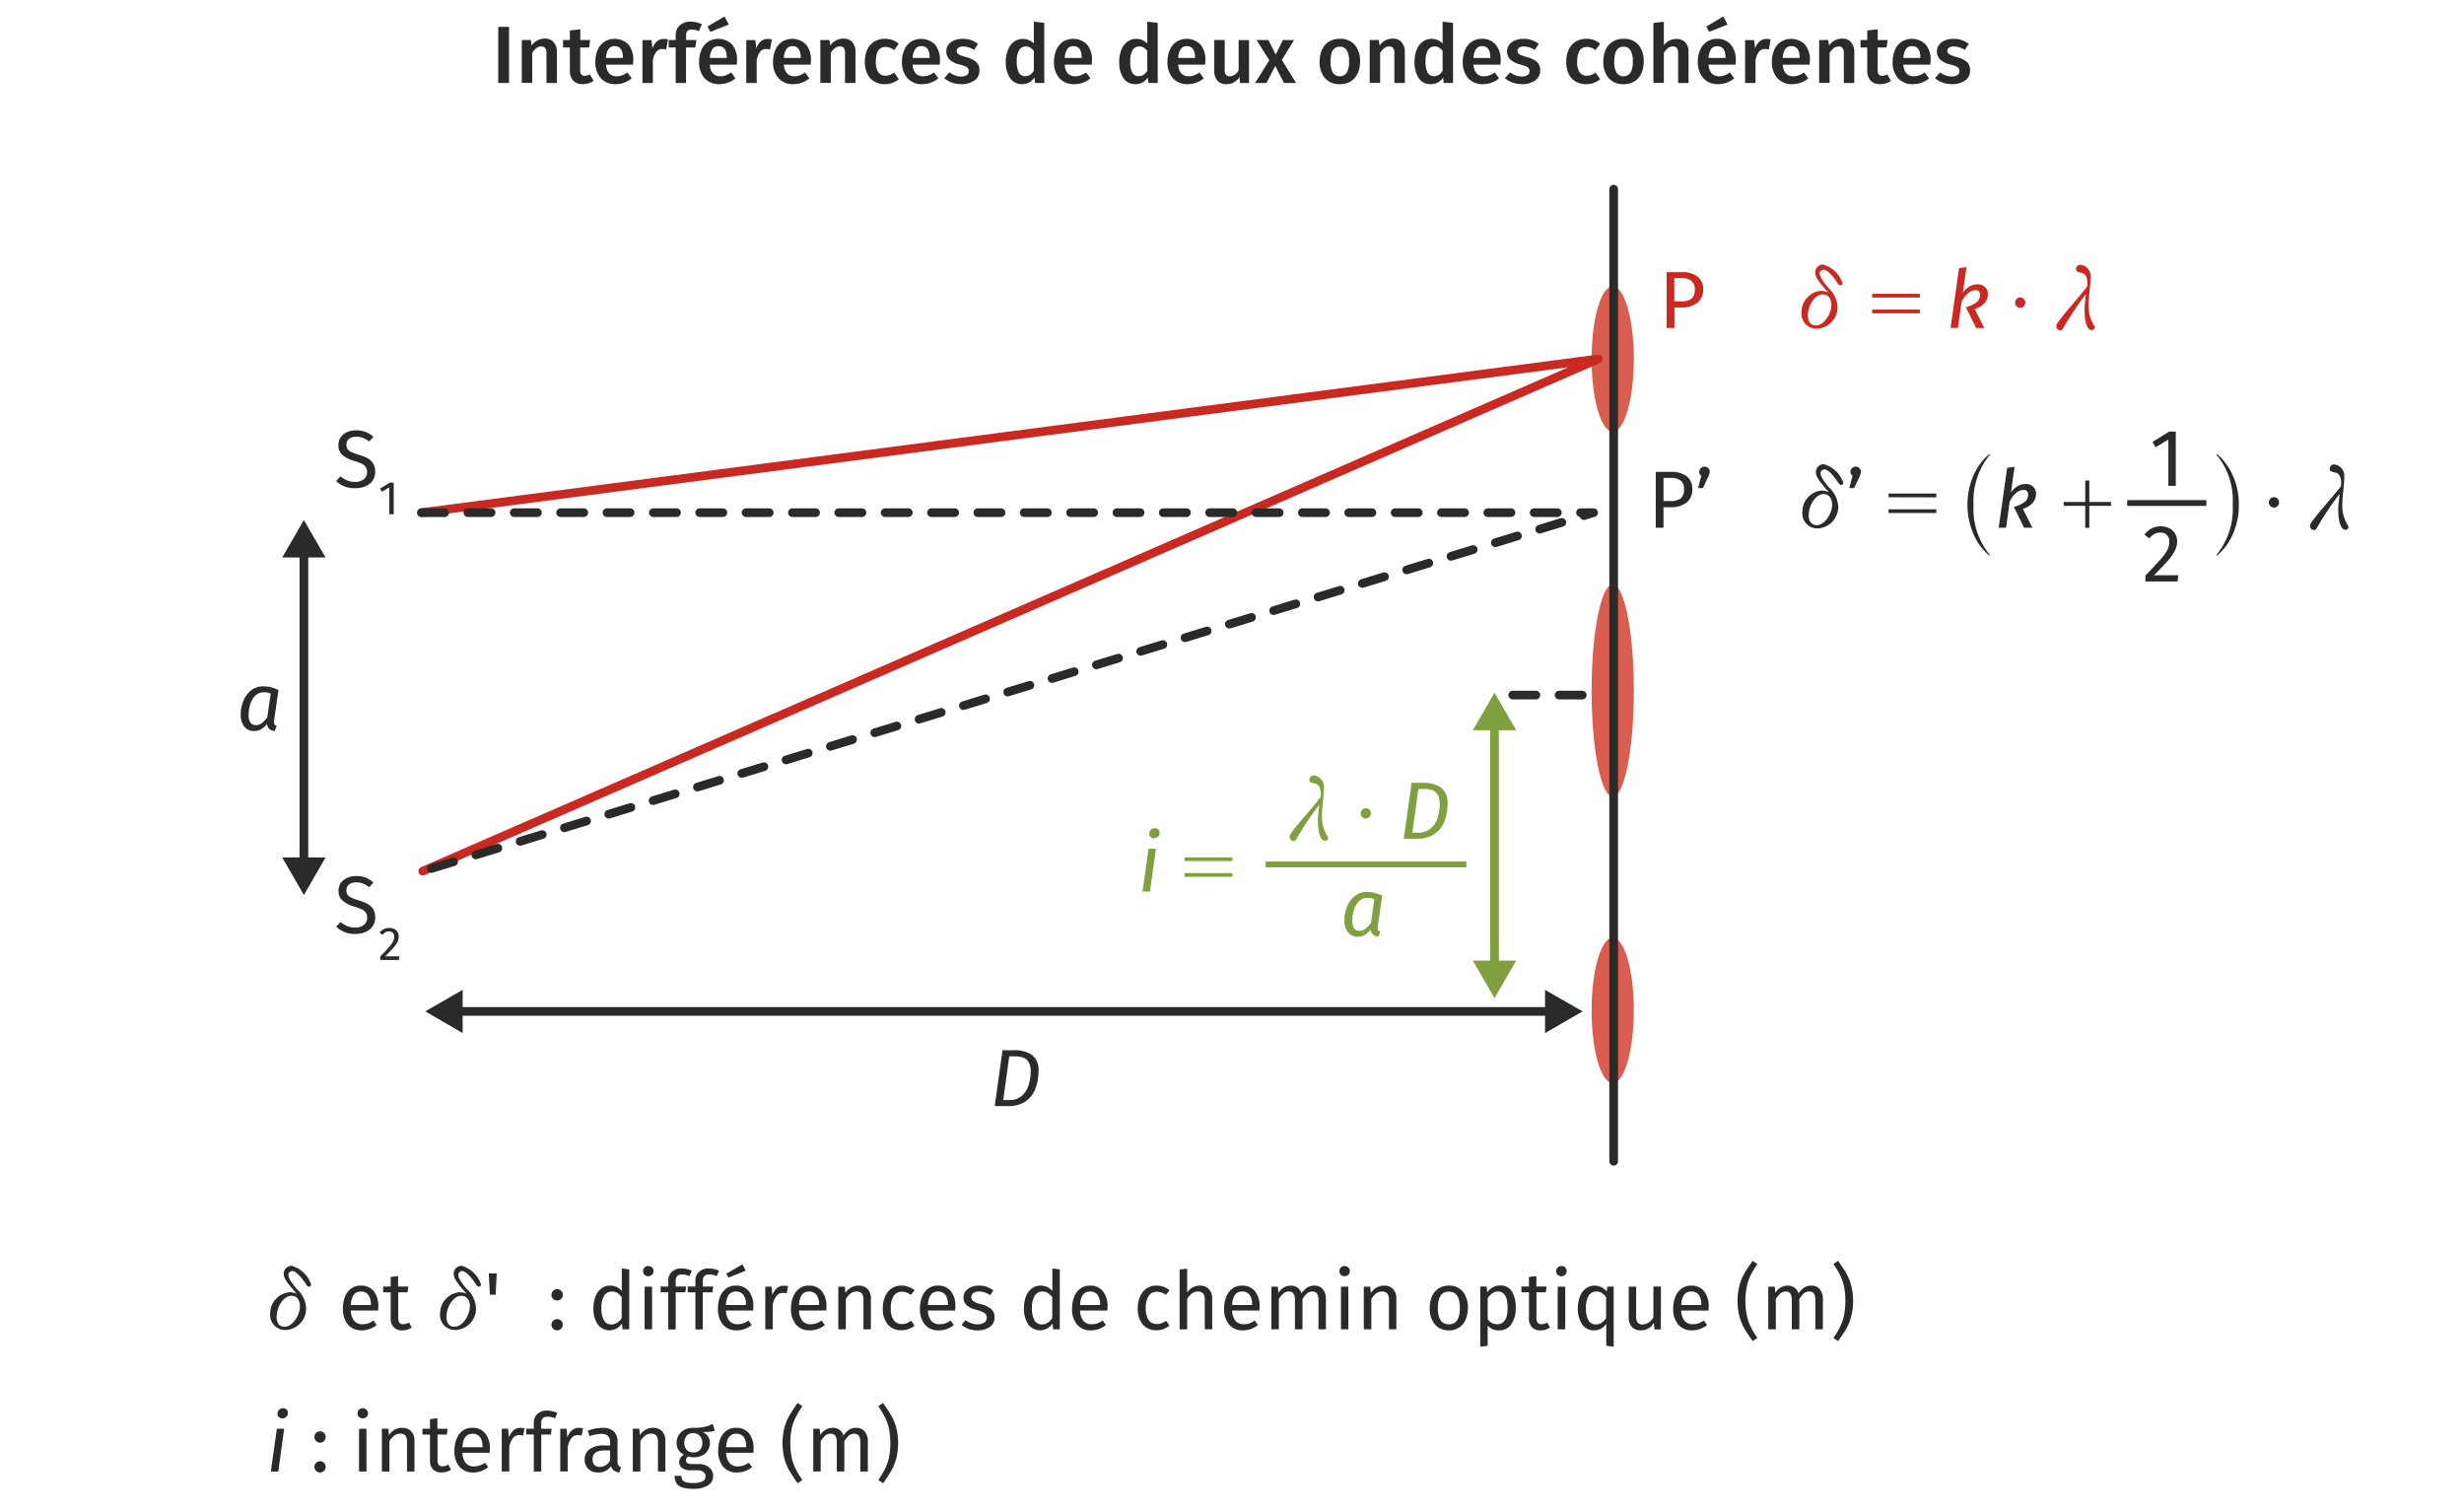 <svg xmlns="http://www.w3.org/2000/svg" viewBox="0 0 212.598 130.394"><g data-name="Calque 1"><ellipse cx="139.149" cy="30.974" fill="#da5e4f" rx="1.823" ry="6.268"/><ellipse cx="139.149" cy="87.177" fill="#da5e4f" rx="1.823" ry="6.268"/><ellipse cx="139.149" cy="59.587" fill="#da5e4f" rx="1.823" ry="9.147"/><path fill="none" stroke="#2a2a29" stroke-linecap="round" stroke-linejoin="round" stroke-width=".75" d="M139.23 16.32v83.87"/><path fill="#2a2a29" d="M23.39 59.3a3.2 3.2 0 01.64.23l-.38 2.62a1.48 1.48 0 00-.01.15.35.35 0 00.05.2.37.37 0 00.19.13l-.19.44a.8.8 0 01-.45-.18.67.67 0 01-.2-.43 1.8 1.8 0 01-.5.45 1.16 1.16 0 01-.6.16 1.05 1.05 0 01-.86-.38 1.6 1.6 0 01-.31-1.03 3.22 3.22 0 01.2-1.12 2.26 2.26 0 01.65-.94 1.64 1.64 0 011.11-.38 2.73 2.73 0 01.66.07zm-1.37.72a1.8 1.8 0 00-.43.75 3.05 3.05 0 00-.14.9 1.15 1.15 0 00.16.67.54.54 0 00.47.22.82.82 0 00.51-.17 2.57 2.57 0 00.47-.5l.3-2.04a1.46 1.46 0 00-.3-.1 1.6 1.6 0 00-.31-.02.98.98 0 00-.73.3zM31.55 75.72a2.27 2.27 0 01.67.42l-.37.41a2.07 2.07 0 00-.53-.32 1.55 1.55 0 00-.57-.1 1.05 1.05 0 00-.62.17.59.59 0 00-.24.52.7.7 0 00.08.35.75.75 0 00.31.26 3.94 3.94 0 00.66.25 4.33 4.33 0 01.76.3 1.31 1.31 0 01.49.45 1.28 1.28 0 01.18.72 1.34 1.34 0 01-.2.74 1.38 1.38 0 01-.6.5 2.14 2.14 0 01-.92.19 2.25 2.25 0 01-1.64-.63l.37-.4a2.33 2.33 0 00.59.36 1.76 1.76 0 00.67.12 1.2 1.2 0 00.74-.22.75.75 0 00.3-.64.78.78 0 00-.1-.4.8.8 0 00-.3-.28 3.19 3.19 0 00-.64-.25 2.82 2.82 0 01-1.09-.54 1.1 1.1 0 01-.34-.86 1.14 1.14 0 01.19-.65 1.28 1.28 0 01.54-.44 1.85 1.85 0 01.79-.17 2.24 2.24 0 01.82.14zM34.01 80.15a.72.72 0 01.29.27.73.73 0 01.1.38 1.07 1.07 0 01-.11.48 2.34 2.34 0 01-.35.49q-.23.26-.7.74h1.23l-.05.31h-1.61v-.3q.55-.56.78-.83a2.31 2.31 0 00.32-.46.93.93 0 00.1-.42.42.42 0 00-.45-.45.6.6 0 00-.3.07 1.06 1.06 0 00-.26.23l-.25-.2a1.11 1.11 0 01.37-.3 1 1 0 01.46-.1.9.9 0 01.43.09zM31.55 37.27a2.26 2.26 0 01.67.42l-.37.4a2.07 2.07 0 00-.53-.31 1.54 1.54 0 00-.57-.1 1.05 1.05 0 00-.62.17.59.59 0 00-.24.51.7.7 0 00.08.36.75.75 0 00.31.26 4.02 4.02 0 00.66.25 4.34 4.34 0 01.76.3 1.31 1.31 0 01.49.45 1.29 1.29 0 01.18.71 1.34 1.34 0 01-.2.75 1.38 1.38 0 01-.6.5 2.15 2.15 0 01-.92.18A2.24 2.24 0 0129 41.5l.37-.4a2.36 2.36 0 00.59.35 1.77 1.77 0 00.67.13 1.2 1.2 0 00.74-.22.75.75 0 00.3-.64.78.78 0 00-.1-.4.8.8 0 00-.3-.28 3.19 3.19 0 00-.64-.25 2.82 2.82 0 01-1.09-.54 1.1 1.1 0 01-.34-.86 1.14 1.14 0 01.19-.65 1.28 1.28 0 01.54-.45 1.85 1.85 0 01.79-.16 2.24 2.24 0 01.82.14zM33.97 41.64v2.73h-.38v-2.33l-.63.39-.17-.27.85-.52zM89.02 91a1.62 1.62 0 01.58 1.44 4.08 4.08 0 01-.27 1.5 2.34 2.34 0 01-.85 1.09 2.54 2.54 0 01-1.5.4h-1.15l.67-4.82h1a2.66 2.66 0 011.52.4zm-1.94.14l-.52 3.77h.52a1.56 1.56 0 001.08-.36 2.02 2.02 0 00.59-.93 3.92 3.92 0 00.18-1.2 1.5 1.5 0 00-.19-.8.88.88 0 00-.47-.38 2.23 2.23 0 00-.68-.1zM157.49 42.1c-.55-.63-.81-1-.81-1.35a.68.68 0 01.68-.7 2.48 2.48 0 011.68 1.59c0 .13-.08.2-.17.2a.3.3 0 01-.23-.15c-.28-.43-.85-1.19-1.23-1.19-.05 0-.33.07-.33.33 0 .23.2.6.72 1.22a2.4 2.4 0 01.8 1.58 1.85 1.85 0 01-1.76 1.96 1.29 1.29 0 01-1.33-1.39 1.85 1.85 0 011.65-1.88 1.56 1.56 0 01.65.15c-.08-.1-.22-.24-.32-.36zm.59 1.45c0-.25-.08-.92-.74-.92-.68 0-1.28.95-1.28 1.83 0 .53.25.85.69.85.68 0 1.33-.99 1.33-1.76zM160.43 40.39a.42.42 0 01.14.31.66.66 0 01-.03.17 1.58 1.58 0 01-.09.24l-.47 1h-.42l.28-1.06a.43.43 0 01-.18-.35.41.41 0 01.14-.31.45.45 0 01.31-.13.44.44 0 01.32.13zM162.95 42.9v-.32h4.12v.33zm0 1.36v-.32h4.12v.32zM171.7 39.22a6.27 6.27 0 00-1.42 4.34 6.21 6.21 0 001.41 4.32l-.04.06a4.94 4.94 0 01-1.34-1.78 6.42 6.42 0 010-5.22 4.97 4.97 0 011.34-1.77zM173.51 42.49a1.82 1.82 0 01.58-.55 1.36 1.36 0 01.68-.18.9.9 0 01.65.23.79.79 0 01.25.6 1.17 1.17 0 01-.29.8 1.83 1.83 0 01-.85.51l.83 1.63h-.72l-.88-1.8a2.49 2.49 0 00.94-.43.8.8 0 00.29-.63.4.4 0 00-.1-.3.4.4 0 00-.3-.1 1.03 1.03 0 00-.65.27 2.06 2.06 0 00-.55.78l-.3 2.21h-.64l.73-5.17.64-.08zM179.92 43.31v-1.85h.35v1.85h1.87v.33h-1.87v1.9h-.35v-1.9h-1.86v-.33zM192.64 43.56a6.17 6.17 0 00-1.4-4.33l.04-.06a5.03 5.03 0 011.33 1.77 5.93 5.93 0 01.56 2.61 6.08 6.08 0 01-.55 2.61 4.87 4.87 0 01-1.34 1.78l-.05-.05a6.26 6.26 0 001.41-4.33zM196.64 43.34a.45.45 0 01-.12.31.41.41 0 01-.32.14.4.4 0 01-.31-.14.45.45 0 01-.13-.31.44.44 0 01.13-.31.41.41 0 01.3-.13.42.42 0 01.33.13.44.44 0 01.12.3zM199.87 45.6a.26.26 0 01-.22.13.35.35 0 01-.34-.34.36.36 0 01.04-.18c.27-.54 1.9-2.29 2.62-3.25a1.6 1.6 0 00.03-.32c0-.37-.12-.77-.47-.86a2.47 2.47 0 01-.38-.1.3.3 0 01-.14-.26.38.38 0 01.4-.35 1 1 0 01.86 1.1c0 .58-.17 1.74-.17 2.3v.07a3.15 3.15 0 00.5 1.82.24.24 0 01.03.12.26.26 0 01-.28.23c-.31 0-.6-.56-.6-1.73v-.2c.02-.34.12-1.17.12-1.17a24.69 24.69 0 00-2 3zM25.3 111.27c-.55-.64-.82-1-.82-1.36a.68.68 0 01.68-.7 2.47 2.47 0 011.68 1.6c0 .12-.07.2-.16.2a.3.3 0 01-.24-.15c-.27-.44-.84-1.2-1.23-1.2-.05 0-.33.07-.33.33 0 .23.2.6.73 1.22a2.4 2.4 0 01.8 1.59 1.85 1.85 0 01-1.77 1.95 1.29 1.29 0 01-1.33-1.39 1.85 1.85 0 011.66-1.87 1.56 1.56 0 01.65.14c-.09-.1-.23-.24-.32-.36zm.58 1.44c0-.25-.07-.91-.74-.91-.68 0-1.27.94-1.27 1.82 0 .54.24.85.68.85.69 0 1.33-.99 1.33-1.76zM32.62 113.07h-2.35a1.44 1.44 0 00.3.9.9.9 0 00.7.28 1.51 1.51 0 00.49-.07 1.99 1.99 0 00.46-.25l.28.39a2.04 2.04 0 01-1.28.46 1.5 1.5 0 01-1.2-.5 2.06 2.06 0 01-.43-1.4 2.63 2.63 0 01.18-1.01 1.6 1.6 0 01.53-.7 1.35 1.35 0 01.82-.25 1.37 1.37 0 011.13.48 2.07 2.07 0 01.39 1.34c0 .1 0 .22-.02.33zm-.62-.52a1.36 1.36 0 00-.22-.83.77.77 0 00-.65-.29q-.79 0-.86 1.16H32zM35.53 114.53a1.42 1.42 0 01-.83.25.97.97 0 01-.73-.27 1.07 1.07 0 01-.26-.78v-2.23h-.65v-.5h.65v-.83l.64-.07v.9h.88l-.07.5h-.8v2.2a.68.68 0 00.1.42.4.4 0 00.33.13 1.06 1.06 0 00.5-.15zM39.95 111.27c-.54-.64-.8-1-.8-1.36a.68.68 0 01.67-.7 2.47 2.47 0 011.68 1.6c0 .12-.08.2-.17.2a.3.3 0 01-.23-.15c-.27-.44-.85-1.2-1.23-1.2-.05 0-.33.07-.33.33 0 .23.2.6.73 1.22a2.4 2.4 0 01.8 1.59 1.85 1.85 0 01-1.77 1.95 1.29 1.29 0 01-1.33-1.39 1.85 1.85 0 011.65-1.87 1.56 1.56 0 01.66.14c-.09-.1-.23-.24-.33-.36zm.6 1.44c0-.25-.09-.91-.75-.91-.68 0-1.28.94-1.28 1.82 0 .54.25.85.7.85.68 0 1.32-.99 1.32-1.76zM42.27 111.7l-.1-1.83h.69l-.1 1.84zM48.42 111.37a.47.47 0 01.14.34.48.48 0 01-.14.35.47.47 0 01-.35.14.46.46 0 01-.35-.14.47.47 0 01-.14-.35.48.48 0 01.49-.48.48.48 0 01.35.14zm0 2.58a.47.47 0 01.14.34.48.48 0 01-.14.34.47.47 0 01-.35.15.46.46 0 01-.35-.15.48.48 0 01-.14-.34.48.48 0 01.49-.48.48.48 0 01.35.14zM54.29 109.52v5.17h-.57l-.06-.5a1.34 1.34 0 01-.46.43 1.27 1.27 0 01-1.63-.36 2.37 2.37 0 01-.37-1.4 2.72 2.72 0 01.18-1 1.56 1.56 0 01.5-.69 1.25 1.25 0 01.77-.25 1.32 1.32 0 011 .46v-1.94zm-1.05 4.61a1.58 1.58 0 00.4-.4v-1.81a1.4 1.4 0 00-.38-.37.9.9 0 00-.47-.12.75.75 0 00-.66.36 1.95 1.95 0 00-.24 1.06 2.06 2.06 0 00.22 1.07.7.7 0 00.62.35.9.9 0 00.5-.14zM56.26 109.36a.43.43 0 01.13.32.42.42 0 01-.13.3.45.45 0 01-.33.13.44.44 0 01-.32-.12.42.42 0 01-.12-.31.43.43 0 01.12-.32.44.44 0 01.32-.13.45.45 0 01.33.13zm0 1.65v3.68h-.64v-3.68zM58.43 110.1a.56.56 0 00-.13.4v.5h.9l-.07.5h-.83v3.2h-.64v-3.2H57v-.5h.66v-.5a1.01 1.01 0 01.3-.76 1.18 1.18 0 01.85-.3 2.04 2.04 0 01.45.05 2.58 2.58 0 01.43.14l-.2.47a1.58 1.58 0 00-.64-.14.57.57 0 00-.42.13zM60.77 110.1a.56.56 0 00-.13.4v.5h.9l-.07.5h-.83v3.2H60v-3.2h-.66v-.5H60v-.5a1.01 1.01 0 01.3-.76 1.18 1.18 0 01.85-.3 2.04 2.04 0 01.46.05 2.58 2.58 0 01.43.14l-.2.47a1.58 1.58 0 00-.65-.14.57.57 0 00-.42.13zM64.98 113.07h-2.35a1.44 1.44 0 00.31.9.9.9 0 00.69.28 1.51 1.51 0 00.49-.07 1.99 1.99 0 00.46-.25l.28.39a2.04 2.04 0 01-1.28.46 1.5 1.5 0 01-1.2-.5 2.06 2.06 0 01-.43-1.4 2.63 2.63 0 01.18-1.01 1.6 1.6 0 01.53-.7 1.35 1.35 0 01.82-.25 1.37 1.37 0 011.13.48 2.07 2.07 0 01.39 1.34c0 .1 0 .22-.02.33zm-.62-.52a1.36 1.36 0 00-.22-.83.77.77 0 00-.65-.29q-.79 0-.86 1.16h1.73zm-.3-3.46l.28.54-1.48.6-.2-.34zM68 110.96l-.13.63a1.32 1.32 0 00-.32-.04.68.68 0 00-.55.25 1.87 1.87 0 00-.33.79v2.1h-.64v-3.68h.55l.06.74a1.4 1.4 0 01.4-.62.89.89 0 01.59-.2 1.48 1.48 0 01.36.03zM71.3 113.07h-2.36a1.44 1.44 0 00.3.9.9.9 0 00.7.28 1.51 1.51 0 00.48-.07 1.99 1.99 0 00.47-.25l.28.39a2.04 2.04 0 01-1.29.46 1.5 1.5 0 01-1.2-.5 2.06 2.06 0 01-.43-1.4 2.63 2.63 0 01.19-1.01 1.6 1.6 0 01.53-.7 1.35 1.35 0 01.82-.25 1.37 1.37 0 011.12.48 2.07 2.07 0 01.4 1.34c0 .1-.01.22-.02.33zm-.63-.52a1.36 1.36 0 00-.22-.83.77.77 0 00-.65-.29q-.8 0-.86 1.16h1.73zM74.86 111.22a1.16 1.16 0 01.28.83v2.64h-.64v-2.55a.82.82 0 00-.15-.55.56.56 0 00-.43-.16.84.84 0 00-.52.16 1.74 1.74 0 00-.42.49v2.61h-.65v-3.68h.56l.05.54a1.45 1.45 0 01.49-.46 1.25 1.25 0 01.64-.17 1.03 1.03 0 01.79.3zM78.38 111.02a1.7 1.7 0 01.53.3l-.31.4a1.55 1.55 0 00-.38-.2 1.19 1.19 0 00-.41-.07.8.8 0 00-.7.36 1.85 1.85 0 00-.25 1.06 1.75 1.75 0 00.25 1.03.82.82 0 00.7.33 1.14 1.14 0 00.4-.06 1.99 1.99 0 00.4-.22l.3.42a1.75 1.75 0 01-1.13.4 1.47 1.47 0 01-1.18-.5 2.08 2.08 0 01-.43-1.39 2.51 2.51 0 01.2-1.03 1.58 1.58 0 01.55-.68 1.48 1.48 0 01.86-.25 1.84 1.84 0 01.6.1zM82.41 113.07h-2.35a1.44 1.44 0 00.3.9.9.9 0 00.7.28 1.52 1.52 0 00.49-.07 1.97 1.97 0 00.46-.25l.29.39a2.04 2.04 0 01-1.3.46 1.5 1.5 0 01-1.2-.5 2.06 2.06 0 01-.42-1.4 2.62 2.62 0 01.18-1.01 1.6 1.6 0 01.53-.7 1.35 1.35 0 01.82-.25 1.37 1.37 0 011.13.48 2.06 2.06 0 01.39 1.34c0 .1 0 .22-.02.33zm-.62-.52a1.36 1.36 0 00-.22-.83.76.76 0 00-.65-.29q-.79 0-.86 1.16h1.73zM85.14 111.03a2.03 2.03 0 01.57.31l-.27.4a2.21 2.21 0 00-.48-.23 1.47 1.47 0 00-.48-.08.84.84 0 00-.5.13.44.44 0 000 .7 1.98 1.98 0 00.61.25 2.2 2.2 0 01.92.42.92.92 0 01.3.73.94.94 0 01-.42.83 1.8 1.8 0 01-1.03.29 2.05 2.05 0 01-1.4-.48l.35-.4a1.67 1.67 0 001.04.36.99.99 0 00.57-.15.48.48 0 00.22-.41.53.53 0 00-.08-.3.62.62 0 00-.27-.2 3.64 3.64 0 00-.55-.2 1.88 1.88 0 01-.85-.4.89.89 0 01-.26-.66.86.86 0 01.17-.52 1.12 1.12 0 01.48-.37 1.74 1.74 0 01.68-.13 2.07 2.07 0 01.68.1zM91.44 109.52v5.17h-.57l-.06-.5a1.33 1.33 0 01-.46.43 1.27 1.27 0 01-1.63-.36 2.36 2.36 0 01-.37-1.4 2.7 2.7 0 01.17-1 1.56 1.56 0 01.5-.69 1.24 1.24 0 01.78-.25 1.32 1.32 0 011 .46v-1.94zm-1.05 4.61a1.57 1.57 0 00.4-.4v-1.81a1.4 1.4 0 00-.39-.37.9.9 0 00-.46-.12.75.75 0 00-.66.36 1.95 1.95 0 00-.24 1.06 2.06 2.06 0 00.22 1.07.7.7 0 00.62.35.9.9 0 00.5-.14zM95.54 113.07h-2.35a1.44 1.44 0 00.3.9.9.9 0 00.7.28 1.52 1.52 0 00.48-.07 1.97 1.97 0 00.47-.25l.28.39a2.04 2.04 0 01-1.29.46 1.5 1.5 0 01-1.2-.5 2.07 2.07 0 01-.43-1.4 2.62 2.62 0 01.19-1.01 1.6 1.6 0 01.53-.7 1.35 1.35 0 01.81-.25 1.37 1.37 0 011.13.48 2.06 2.06 0 01.4 1.34c0 .1-.01.22-.02.33zm-.62-.52a1.36 1.36 0 00-.22-.83.76.76 0 00-.65-.29q-.8 0-.86 1.16h1.73zM100.38 111.02a1.7 1.7 0 01.53.3l-.31.4a1.55 1.55 0 00-.38-.2 1.19 1.19 0 00-.41-.07.8.8 0 00-.7.36 1.85 1.85 0 00-.25 1.06 1.75 1.75 0 00.25 1.03.82.82 0 00.7.33 1.14 1.14 0 00.4-.06 1.97 1.97 0 00.4-.22l.3.42a1.75 1.75 0 01-1.13.4 1.47 1.47 0 01-1.18-.5 2.08 2.08 0 01-.43-1.39 2.51 2.51 0 01.2-1.03 1.58 1.58 0 01.55-.68 1.48 1.48 0 01.86-.25 1.85 1.85 0 01.6.1zM104.3 111.22a1.15 1.15 0 01.29.83v2.64h-.64v-2.55a.8.8 0 00-.15-.55.57.57 0 00-.44-.16.83.83 0 00-.51.16 1.8 1.8 0 00-.42.48v2.62h-.65v-5.16l.65-.07v2.06a1.3 1.3 0 011.09-.6 1.03 1.03 0 01.79.3zM108.66 113.07h-2.35a1.44 1.44 0 00.3.9.9.9 0 00.69.28 1.52 1.52 0 00.49-.07 1.97 1.97 0 00.47-.25l.28.39a2.04 2.04 0 01-1.29.46 1.5 1.5 0 01-1.2-.5 2.07 2.07 0 01-.43-1.4 2.62 2.62 0 01.19-1.01 1.6 1.6 0 01.53-.7 1.35 1.35 0 01.81-.25 1.37 1.37 0 011.13.48 2.06 2.06 0 01.4 1.34c0 .1-.01.22-.02.33zm-.63-.52a1.36 1.36 0 00-.21-.83.76.76 0 00-.65-.29q-.8 0-.86 1.16h1.72zM114.13 111.23a1.18 1.18 0 01.27.82v2.64h-.64v-2.55q0-.71-.52-.71a.7.7 0 00-.46.15 2.22 2.22 0 00-.4.5v2.61h-.65v-2.55q0-.71-.52-.71a.7.7 0 00-.47.16 2.23 2.23 0 00-.4.49v2.61h-.64v-3.68h.55l.06.54a1.23 1.23 0 011.06-.63.97.97 0 01.59.18.95.95 0 01.34.49 1.75 1.75 0 01.48-.5 1.11 1.11 0 01.62-.17.93.93 0 01.73.3zM116.34 109.36a.43.43 0 01.13.32.42.42 0 01-.13.3.45.45 0 01-.33.13.45.45 0 01-.32-.12.42.42 0 01-.12-.31.43.43 0 01.12-.32.44.44 0 01.32-.13.44.44 0 01.33.13zm0 1.65v3.68h-.64v-3.68zM120.2 111.22a1.15 1.15 0 01.28.83v2.64h-.64v-2.55a.81.81 0 00-.15-.55.56.56 0 00-.44-.16.84.84 0 00-.51.16 1.77 1.77 0 00-.42.49v2.61h-.65v-3.68h.55l.06.54a1.43 1.43 0 01.49-.46 1.25 1.25 0 01.64-.17 1.03 1.03 0 01.79.3zM126.22 111.44a2.13 2.13 0 01.43 1.4 2.45 2.45 0 01-.2 1.02 1.54 1.54 0 01-.56.68 1.58 1.58 0 01-.88.24 1.5 1.5 0 01-1.21-.52 2.13 2.13 0 01-.44-1.4 2.45 2.45 0 01.2-1.02 1.54 1.54 0 01.57-.68 1.6 1.6 0 01.88-.24 1.49 1.49 0 011.21.52zm-2.16 1.41q0 1.41.95 1.41t.95-1.41q0-1.41-.95-1.41t-.95 1.41zM130.45 111.43a2.59 2.59 0 01.33 1.42 2.37 2.37 0 01-.38 1.4 1.23 1.23 0 01-1.07.53 1.19 1.19 0 01-.97-.42v1.75l-.64.08V111h.55l.05.5a1.42 1.42 0 01.49-.44 1.28 1.28 0 01.6-.15 1.15 1.15 0 011.04.5zm-.37 1.42q0-1.42-.83-1.42a.83.83 0 00-.5.16 1.59 1.59 0 00-.39.42v1.8a.96.96 0 00.35.33.94.94 0 00.46.11q.91 0 .91-1.4zM133.74 114.53a1.42 1.42 0 01-.83.25.97.97 0 01-.73-.27 1.07 1.07 0 01-.26-.78v-2.23h-.65v-.5h.65v-.83l.64-.07v.9h.88l-.07.5h-.8v2.2a.68.68 0 00.1.42.4.4 0 00.33.13 1.06 1.06 0 00.5-.15zM135.05 109.36a.43.43 0 01.12.32.42.42 0 01-.12.3.45.45 0 01-.33.13.45.45 0 01-.32-.12.42.42 0 01-.13-.31.43.43 0 01.13-.32.44.44 0 01.32-.13.44.44 0 01.33.13zm0 1.65v3.68h-.65v-3.68zM139.23 111v5.19l-.64-.08v-1.9a1.3 1.3 0 01-.45.42 1.2 1.2 0 01-.6.15 1.19 1.19 0 01-1.03-.52 2.36 2.36 0 01-.37-1.4 2.7 2.7 0 01.18-1 1.56 1.56 0 01.5-.69 1.24 1.24 0 01.77-.25 1.36 1.36 0 011.04.5l.05-.41zm-1.05 3.13a1.57 1.57 0 00.4-.4v-1.81a1.4 1.4 0 00-.38-.37.9.9 0 00-.47-.12.75.75 0 00-.66.36 1.95 1.95 0 00-.23 1.06 2.06 2.06 0 00.22 1.07.7.7 0 00.62.35.9.9 0 00.5-.14zM143.3 114.7h-.55l-.05-.58a1.4 1.4 0 01-.48.5 1.3 1.3 0 01-.66.16.98.98 0 01-.76-.3 1.17 1.17 0 01-.27-.83v-2.64h.64v2.57a.84.84 0 00.14.54.54.54 0 00.43.15 1.1 1.1 0 00.92-.63V111h.65zM147.4 113.07h-2.34a1.44 1.44 0 00.3.9.9.9 0 00.69.28 1.52 1.52 0 00.49-.07 1.97 1.97 0 00.47-.25l.28.39a2.04 2.04 0 01-1.29.46 1.5 1.5 0 01-1.2-.5 2.07 2.07 0 01-.43-1.4 2.62 2.62 0 01.19-1.01 1.6 1.6 0 01.53-.7 1.35 1.35 0 01.81-.25 1.37 1.37 0 011.13.48 2.06 2.06 0 01.4 1.34c0 .1-.01.22-.02.33zm-.61-.52a1.36 1.36 0 00-.22-.83.76.76 0 00-.65-.29q-.8 0-.86 1.16h1.73zM151.63 109.06a9 9 0 00-.58.96 4.25 4.25 0 00-.33.96 6.53 6.53 0 000 2.52 4.4 4.4 0 00.33.97 8.12 8.12 0 00.58.96l-.4.28q-.47-.66-.72-1.08a4.47 4.47 0 01-.42-1.02 5.57 5.57 0 010-2.73 4.48 4.48 0 01.42-1.02q.25-.42.71-1.08zM157 111.23a1.18 1.18 0 01.28.82v2.64h-.65v-2.55q0-.71-.51-.71a.7.7 0 00-.47.15 2.22 2.22 0 00-.4.5v2.61h-.65v-2.55q0-.71-.51-.71a.7.7 0 00-.47.16 2.23 2.23 0 00-.4.49v2.61h-.65v-3.68h.56l.05.54a1.23 1.23 0 011.07-.63.97.97 0 01.58.18.95.95 0 01.35.49 1.75 1.75 0 01.48-.5 1.11 1.11 0 01.62-.17.93.93 0 01.73.3zM159.3 109.86a4.43 4.43 0 01.42 1.02 5.54 5.54 0 010 2.73 4.43 4.43 0 01-.41 1.02q-.25.42-.72 1.08l-.4-.28a8.24 8.24 0 00.58-.96 4.34 4.34 0 00.33-.97 6.48 6.48 0 000-2.52 4.2 4.2 0 00-.33-.96 9.13 9.13 0 00-.58-.96l.4-.28q.47.66.72 1.08zM24.52 123.27l-.51 3.69h-.64l.52-3.69zm-.46-1.01a.4.4 0 01-.12-.28.45.45 0 01.14-.34.47.47 0 01.35-.14.4.4 0 01.3.11.39.39 0 01.11.29.45.45 0 01-.14.34.47.47 0 01-.34.13.4.4 0 01-.3-.11zM27.96 123.63a.47.47 0 01.14.35.48.48 0 01-.14.34.47.47 0 01-.35.15.46.46 0 01-.34-.15.47.47 0 01-.14-.34.48.48 0 01.48-.49.48.48 0 01.35.14zm0 2.58a.47.47 0 01.14.34.48.48 0 01-.14.35.47.47 0 01-.35.14.46.46 0 01-.34-.14.48.48 0 01-.14-.35.48.48 0 01.48-.48.48.48 0 01.35.14zM31.62 121.63a.43.43 0 01.13.31.42.42 0 01-.13.31.45.45 0 01-.33.12.44.44 0 01-.32-.12.42.42 0 01-.12-.3.43.43 0 01.12-.32.44.44 0 01.32-.13.45.45 0 01.33.13zm0 1.64v3.69h-.64v-3.69zM35.48 123.49a1.16 1.16 0 01.28.82v2.65h-.64v-2.56a.82.82 0 00-.15-.55.56.56 0 00-.44-.16.84.84 0 00-.51.17 1.74 1.74 0 00-.42.48v2.62h-.65v-3.69h.56l.05.55a1.45 1.45 0 01.49-.47 1.25 1.25 0 01.64-.16 1.03 1.03 0 01.79.3zM38.92 126.8a1.42 1.42 0 01-.83.24.97.97 0 01-.73-.27 1.07 1.07 0 01-.26-.78v-2.22h-.65v-.5h.65v-.83l.64-.08v.91h.88l-.07.5h-.8v2.2a.68.68 0 00.1.41.4.4 0 00.33.13 1.06 1.06 0 00.5-.15zM42.25 125.34H39.9a1.44 1.44 0 00.3.9.9.9 0 00.7.28 1.51 1.51 0 00.48-.08 1.99 1.99 0 00.47-.24l.28.38a2.04 2.04 0 01-1.29.46 1.5 1.5 0 01-1.2-.5 2.06 2.06 0 01-.43-1.39 2.63 2.63 0 01.19-1.02 1.6 1.6 0 01.53-.7 1.35 1.35 0 01.81-.24 1.37 1.37 0 011.13.48 2.07 2.07 0 01.4 1.34 4 4 0 01-.02.33zm-.62-.52a1.36 1.36 0 00-.22-.84.77.77 0 00-.65-.28q-.8 0-.86 1.16h1.73zM45.26 123.23l-.12.63a1.32 1.32 0 00-.32-.04.68.68 0 00-.56.25 1.87 1.87 0 00-.32.78v2.1h-.65v-3.68h.55l.07.75a1.4 1.4 0 01.4-.62.89.89 0 01.58-.21 1.48 1.48 0 01.37.04zM46.83 122.36a.56.56 0 00-.13.4v.51h.9l-.07.5h-.83v3.19h-.64v-3.2h-.66v-.49h.66v-.5a1.01 1.01 0 01.3-.77 1.18 1.18 0 01.85-.3 2.04 2.04 0 01.45.06 2.58 2.58 0 01.43.14l-.2.47a1.58 1.58 0 00-.64-.14.57.57 0 00-.42.13zM50.3 123.23l-.11.63a1.32 1.32 0 00-.33-.04.68.68 0 00-.55.25 1.87 1.87 0 00-.33.78v2.1h-.64v-3.68h.55l.06.75a1.4 1.4 0 01.4-.62.89.89 0 01.6-.21 1.48 1.48 0 01.35.04zM53.36 126.43a.48.48 0 00.23.17l-.15.44a.99.99 0 01-.46-.16.73.73 0 01-.26-.39 1.24 1.24 0 01-1.1.55 1.18 1.18 0 01-.86-.3 1.07 1.07 0 01-.31-.8 1.06 1.06 0 01.42-.91 1.98 1.98 0 011.2-.32h.57v-.27a.72.72 0 00-.2-.56.86.86 0 00-.57-.17 3.24 3.24 0 00-1 .2l-.16-.47a3.71 3.71 0 011.28-.25 1.33 1.33 0 01.97.31 1.22 1.22 0 01.32.91v1.69a.58.58 0 00.08.33zm-.72-.44v-.85h-.49q-1.02 0-1.02.76a.7.7 0 00.16.5.63.63 0 00.48.16.96.96 0 00.87-.57zM57.13 123.49a1.16 1.16 0 01.28.82v2.65h-.64v-2.56a.82.82 0 00-.15-.55.56.56 0 00-.43-.16.84.84 0 00-.52.17 1.74 1.74 0 00-.42.48v2.62h-.65v-3.69h.56l.05.55a1.45 1.45 0 01.49-.47 1.25 1.25 0 01.64-.16 1.03 1.03 0 01.79.3zM61.68 123.44a1.95 1.95 0 01-.46.09q-.25.02-.62.02a.97.97 0 01.65.93 1.17 1.17 0 01-.38.9 1.45 1.45 0 01-1.02.35 1.51 1.51 0 01-.47-.07.4.4 0 00-.14.15.42.42 0 00-.05.2q0 .3.49.3h.59a1.55 1.55 0 01.65.13 1.06 1.06 0 01.45.37.9.9 0 01.16.52.94.94 0 01-.45.83 2.35 2.35 0 01-1.28.29 2.93 2.93 0 01-.94-.12.9.9 0 01-.5-.37 1.21 1.21 0 01-.15-.63h.59a.65.65 0 00.08.35.53.53 0 00.3.2 2.22 2.22 0 00.62.07 1.76 1.76 0 00.83-.15.47.47 0 00.24-.43.44.44 0 00-.2-.39.96.96 0 00-.54-.13h-.58a1.1 1.1 0 01-.7-.2.62.62 0 01-.25-.5.66.66 0 01.1-.35 1.04 1.04 0 01.3-.3 1.16 1.16 0 01-.47-.42 1.15 1.15 0 01-.15-.6 1.22 1.22 0 01.19-.67 1.26 1.26 0 01.5-.46 1.59 1.59 0 01.73-.16 4.97 4.97 0 00.73-.04 2.54 2.54 0 00.49-.1q.2-.07.47-.2zm-2.44.44a1 1 0 000 1.2.73.73 0 00.58.23.74.74 0 00.58-.22.9.9 0 00.2-.62.8.8 0 00-1.36-.6zM65 125.34h-2.35a1.44 1.44 0 00.31.9.9.9 0 00.69.28 1.51 1.51 0 00.49-.08 1.99 1.99 0 00.47-.24l.28.38a2.04 2.04 0 01-1.3.46 1.5 1.5 0 01-1.2-.5 2.06 2.06 0 01-.42-1.39 2.63 2.63 0 01.18-1.02 1.6 1.6 0 01.53-.7 1.35 1.35 0 01.82-.24 1.37 1.37 0 011.13.48 2.07 2.07 0 01.39 1.34 4 4 0 01-.01.33zm-.62-.52a1.36 1.36 0 00-.21-.84.77.77 0 00-.66-.28q-.79 0-.86 1.16h1.73zM69.23 121.32a8.97 8.97 0 00-.58.97 4.18 4.18 0 00-.34.96 6.5 6.5 0 000 2.51 4.32 4.32 0 00.34.97 8.1 8.1 0 00.58.96l-.41.28q-.46-.65-.71-1.08a4.43 4.43 0 01-.42-1.01 5.54 5.54 0 010-2.74 4.43 4.43 0 01.42-1.01q.25-.43.71-1.09zM74.6 123.5a1.19 1.19 0 01.28.81v2.65h-.65v-2.56q0-.7-.52-.7a.7.7 0 00-.46.15 2.22 2.22 0 00-.4.5v2.6h-.65v-2.55q0-.7-.52-.7a.7.7 0 00-.47.15 2.22 2.22 0 00-.4.5v2.6h-.64v-3.68h.55l.06.54a1.23 1.23 0 011.06-.62.97.97 0 01.59.17.96.96 0 01.35.5 1.73 1.73 0 01.47-.5 1.1 1.1 0 01.62-.17.93.93 0 01.73.3zM76.9 122.13a4.45 4.45 0 01.42 1.01 5.55 5.55 0 010 2.74 4.45 4.45 0 01-.42 1.01q-.25.43-.7 1.08l-.42-.28a8.11 8.11 0 00.58-.96 4.32 4.32 0 00.34-.97 6.5 6.5 0 000-2.51 4.18 4.18 0 00-.34-.96 8.98 8.98 0 00-.58-.97l.41-.28q.46.66.71 1.09z"/><path fill="#c92920" d="M157.42 24.87c-.54-.63-.8-1-.8-1.35a.68.68 0 01.67-.7 2.48 2.48 0 011.68 1.59c0 .13-.08.2-.17.2a.3.3 0 01-.23-.15c-.27-.43-.85-1.19-1.23-1.19-.05 0-.33.06-.33.32 0 .23.2.6.73 1.23a2.4 2.4 0 01.8 1.58 1.85 1.85 0 01-1.77 1.96 1.29 1.29 0 01-1.33-1.4 1.85 1.85 0 011.65-1.87 1.56 1.56 0 01.66.15c-.09-.1-.23-.25-.33-.37zm.6 1.45c0-.25-.09-.92-.75-.92-.68 0-1.28.95-1.28 1.83 0 .53.25.85.7.85.68 0 1.32-1 1.32-1.76zM161.53 25.67v-.32h4.12v.32zm0 1.36v-.32h4.12v.32zM169.36 25.25a1.82 1.82 0 01.58-.54 1.36 1.36 0 01.68-.18.9.9 0 01.65.23.79.79 0 01.25.6 1.17 1.17 0 01-.29.8 1.83 1.83 0 01-.85.5l.83 1.64h-.71l-.88-1.8a2.49 2.49 0 00.93-.43.8.8 0 00.29-.63.4.4 0 00-.1-.3.4.4 0 00-.3-.1 1.03 1.03 0 00-.64.27 2.06 2.06 0 00-.56.78l-.3 2.2h-.64l.73-5.16.64-.08zM174.75 26.1a.45.45 0 01-.13.32.41.41 0 01-.31.14.4.4 0 01-.32-.14.45.45 0 01-.12-.31.44.44 0 01.12-.31.4.4 0 01.32-.13.42.42 0 01.31.13.44.44 0 01.13.3zM177.98 28.38a.25.25 0 01-.22.12.35.35 0 01-.34-.34.36.36 0 01.04-.18c.27-.54 1.9-2.3 2.61-3.25a1.54 1.54 0 00.04-.32c0-.37-.13-.78-.48-.87a2.49 2.49 0 01-.37-.09.3.3 0 01-.14-.26.38.38 0 01.4-.35 1 1 0 01.86 1.1c0 .58-.17 1.73-.17 2.3v.06a3.15 3.15 0 00.5 1.83.24.24 0 01.03.11.26.26 0 01-.28.24c-.32 0-.6-.56-.6-1.74v-.2c.02-.33.12-1.16.12-1.16a24.69 24.69 0 00-2 3z"/><path fill="none" stroke="#2a2a29" stroke-linecap="round" stroke-miterlimit="10" stroke-width=".75" d="M26.22 47.56v26.97"/><path fill="#2a2a29" d="M24.35 48.1l1.87-3.23 1.87 3.23h-3.74zM24.35 73.98l1.87 3.24 1.87-3.24h-3.74z"/><path fill="none" stroke="#2a2a29" stroke-linecap="round" stroke-miterlimit="10" stroke-width=".75" d="M133.86 87.26H39.38"/><path fill="#2a2a29" d="M133.3 85.4l3.25 1.86-3.24 1.87V85.4zM39.92 85.4l-3.23 1.86 3.23 1.87V85.4z"/><path fill="none" stroke="#80a040" stroke-linecap="round" stroke-miterlimit="10" stroke-width=".75" d="M128.95 62.46v20.97"/><path fill="#80a040" d="M127.08 63l1.87-3.23 1.87 3.23h-3.74zM127.08 82.88l1.87 3.24 1.87-3.24h-3.74z"/><path fill="none" stroke="#c92920" stroke-linecap="round" stroke-linejoin="round" stroke-width=".75" d="M36.48 75.16l101.43-44.19L36.37 44.23"/><path fill="none" stroke="#2a2a29" stroke-dasharray="2" stroke-linecap="round" stroke-linejoin="round" stroke-width=".75" d="M36.37 44.23H137.5L36.48 75.16M130.52 59.97h6.94"/><path fill="#2a2a29" d="M187.73 37.24v4.68h-.64v-4l-1.1.67-.27-.46 1.45-.9zM187.18 45.58a1.23 1.23 0 01.49.46 1.25 1.25 0 01.18.65 1.84 1.84 0 01-.2.82 4.03 4.03 0 01-.59.85q-.4.46-1.21 1.27h2.1l-.07.54h-2.77v-.51q.94-.98 1.33-1.43a4 4 0 00.57-.79 1.6 1.6 0 00.16-.72.72.72 0 00-.77-.77 1.03 1.03 0 00-.5.11 1.84 1.84 0 00-.46.4l-.42-.34a1.93 1.93 0 01.63-.53 1.73 1.73 0 01.79-.18 1.56 1.56 0 01.74.17z"/><path fill="none" stroke="#2a2a29" stroke-miterlimit="10" stroke-width=".5" d="M183.54 43.4h6.83"/><path fill="#80a040" d="M99.74 73.23l-.52 3.69h-.64l.52-3.7zm-.47-1.02a.39.39 0 01-.11-.28.46.46 0 01.14-.34.47.47 0 01.34-.13.4.4 0 01.3.1.39.39 0 01.11.3.45.45 0 01-.14.33.47.47 0 01-.34.14.4.4 0 01-.3-.11zM102.21 74.29v-.32h4.12v.32zm0 1.36v-.32h4.12v.32zM111.83 72.44a.26.26 0 01-.22.12.35.35 0 01-.34-.34.36.36 0 01.04-.18c.27-.54 1.9-2.29 2.62-3.25a1.6 1.6 0 00.03-.32c0-.37-.12-.77-.47-.86a2.47 2.47 0 01-.38-.1.3.3 0 01-.14-.26.38.38 0 01.4-.35 1 1 0 01.86 1.1c0 .58-.17 1.74-.17 2.3v.07a3.15 3.15 0 00.5 1.82.24.24 0 01.03.12.26.26 0 01-.28.23c-.31 0-.6-.56-.6-1.73v-.2c.02-.33.12-1.17.12-1.17a24.65 24.65 0 00-2 3zM118.28 70.17a.45.45 0 01-.12.32.41.41 0 01-.32.13.4.4 0 01-.31-.13.45.45 0 01-.13-.32.44.44 0 01.13-.31.41.41 0 01.3-.13.42.42 0 01.33.13.44.44 0 01.12.31zM124.32 67.93a1.62 1.62 0 01.57 1.44 4.09 4.09 0 01-.26 1.5 2.34 2.34 0 01-.85 1.08 2.55 2.55 0 01-1.5.41h-1.16l.68-4.82h.99a2.66 2.66 0 011.53.4zm-1.94.14l-.52 3.77h.52a1.56 1.56 0 001.07-.37 2.02 2.02 0 00.6-.92 3.92 3.92 0 00.17-1.2 1.5 1.5 0 00-.18-.8.88.88 0 00-.47-.38 2.21 2.21 0 00-.68-.1zM118.62 77.04a3.24 3.24 0 01.64.23l-.38 2.62c-.01.08-.01.13-.01.16a.35.35 0 00.05.2.37.37 0 00.18.13l-.18.44a.8.8 0 01-.45-.19.67.67 0 01-.2-.43 1.79 1.79 0 01-.5.45 1.15 1.15 0 01-.6.17 1.05 1.05 0 01-.87-.39 1.6 1.6 0 01-.3-1.03 3.22 3.22 0 01.2-1.12 2.25 2.25 0 01.65-.94 1.64 1.64 0 011.11-.38 2.76 2.76 0 01.66.08zm-1.37.73a1.8 1.8 0 00-.43.74 3.05 3.05 0 00-.14.9 1.15 1.15 0 00.16.68.54.54 0 00.47.22.82.82 0 00.5-.18 2.52 2.52 0 00.48-.5l.29-2.04a1.46 1.46 0 00-.28-.1 1.6 1.6 0 00-.32-.02.98.98 0 00-.73.3z"/><path fill="none" stroke="#80a040" stroke-miterlimit="10" stroke-width=".5" d="M109.2 74.58h17.32"/><path fill="#2a2a29" d="M43.92 2.32v4.84h-.93V2.32zM47.77 3.65a1.17 1.17 0 01.28.82v2.69h-.9V4.6a.71.71 0 00-.12-.46.42.42 0 00-.34-.13.67.67 0 00-.41.14 1.65 1.65 0 00-.36.42v2.58h-.9v-3.7h.78l.07.48a1.38 1.38 0 011.13-.6 1 1 0 01.77.3zM51.21 6.98a1.44 1.44 0 01-.44.21 1.78 1.78 0 01-.5.07 1.1 1.1 0 01-.82-.31 1.28 1.28 0 01-.28-.9V4.1h-.59v-.65h.59v-.82l.9-.1v.92h.85l-.09.65h-.77v1.93a.64.64 0 00.1.4.36.36 0 00.3.11.91.91 0 00.43-.13zM54.61 5.58H52.3a1.17 1.17 0 00.28.77.86.86 0 00.63.23 1.32 1.32 0 00.46-.08 2.16 2.16 0 00.46-.25l.37.51a2.13 2.13 0 01-1.37.5 1.65 1.65 0 01-1.3-.52 2.06 2.06 0 01-.46-1.41 2.53 2.53 0 01.2-1.02 1.61 1.61 0 01.56-.7 1.69 1.69 0 012.09.23 2.04 2.04 0 01.42 1.38c0 .04 0 .16-.02.36zm-.87-.62q0-.98-.72-.98a.61.61 0 00-.51.25 1.44 1.44 0 00-.22.77h1.45zM57.64 3.4l-.16.87a1.34 1.34 0 00-.33-.04.63.63 0 00-.52.23 1.8 1.8 0 00-.3.72v1.98h-.9v-3.7h.78l.09.72a1.33 1.33 0 01.38-.61.87.87 0 01.58-.21 1.32 1.32 0 01.38.04zM59.31 2.67a.55.55 0 00-.11.4v.38h.89l-.1.65h-.8v3.06h-.89V4.1h-.6v-.65h.6v-.4a1.13 1.13 0 01.34-.85 1.34 1.34 0 01.96-.33 2.26 2.26 0 01.96.22l-.26.6a1.43 1.43 0 00-.6-.14.5.5 0 00-.39.12zM63.57 5.58h-2.32a1.17 1.17 0 00.28.77.86.86 0 00.63.23 1.32 1.32 0 00.46-.08 2.16 2.16 0 00.46-.25l.37.51a2.13 2.13 0 01-1.37.5 1.65 1.65 0 01-1.3-.52 2.06 2.06 0 01-.46-1.41 2.53 2.53 0 01.2-1.02 1.61 1.61 0 01.56-.7 1.69 1.69 0 012.09.23 2.04 2.04 0 01.42 1.38c0 .04 0 .16-.02.36zm-1.06-4.16l.37.7-1.58.63-.26-.46zm.2 3.54q0-.97-.73-.97a.61.61 0 00-.51.24 1.44 1.44 0 00-.22.77h1.45zM66.6 3.4l-.16.87a1.34 1.34 0 00-.33-.04.63.63 0 00-.52.23 1.8 1.8 0 00-.3.72v1.98h-.9v-3.7h.78l.09.72a1.33 1.33 0 01.38-.61.87.87 0 01.58-.21 1.32 1.32 0 01.38.04zM69.96 5.58h-2.32a1.17 1.17 0 00.28.77.86.86 0 00.63.23A1.32 1.32 0 0069 6.5a2.16 2.16 0 00.46-.25l.37.51a2.13 2.13 0 01-1.37.5 1.65 1.65 0 01-1.3-.52 2.06 2.06 0 01-.46-1.41 2.53 2.53 0 01.2-1.02 1.61 1.61 0 01.56-.7 1.69 1.69 0 012.09.23 2.04 2.04 0 01.42 1.38c0 .04 0 .16-.02.36zm-.87-.62q0-.98-.72-.98a.61.61 0 00-.51.25 1.44 1.44 0 00-.22.77h1.45zM73.54 3.65a1.17 1.17 0 01.27.82v2.69h-.9V4.6a.71.71 0 00-.1-.46.42.42 0 00-.35-.13.67.67 0 00-.42.14 1.65 1.65 0 00-.36.42v2.58h-.9v-3.7h.79l.07.48a1.38 1.38 0 011.12-.6 1 1 0 01.78.3zM77 3.45a1.75 1.75 0 01.55.33l-.4.54a1.45 1.45 0 00-.36-.2 1.13 1.13 0 00-.39-.07q-.83 0-.83 1.27a1.54 1.54 0 00.22.93.73.73 0 00.61.28 1 1 0 00.36-.06 2.3 2.3 0 00.4-.2l.39.56a1.84 1.84 0 01-1.2.43 1.77 1.77 0 01-.92-.23 1.54 1.54 0 01-.6-.67 2.32 2.32 0 01-.21-1.02 2.44 2.44 0 01.2-1.04 1.6 1.6 0 01.6-.7 1.68 1.68 0 01.93-.25 1.92 1.92 0 01.65.1zM81.08 5.58h-2.33a1.17 1.17 0 00.28.77.86.86 0 00.63.23 1.32 1.32 0 00.47-.08 2.16 2.16 0 00.46-.25l.37.51a2.13 2.13 0 01-1.37.5 1.65 1.65 0 01-1.3-.52 2.06 2.06 0 01-.47-1.41 2.53 2.53 0 01.2-1.02 1.61 1.61 0 01.57-.7 1.69 1.69 0 012.08.23 2.04 2.04 0 01.43 1.38c0 .04 0 .16-.02.36zm-.87-.62q0-.98-.72-.98a.61.61 0 00-.52.25 1.44 1.44 0 00-.22.77h1.46zM84.39 3.79l-.35.52a1.74 1.74 0 00-.93-.3.72.72 0 00-.41.1.31.31 0 00-.15.27.34.34 0 00.06.21.57.57 0 00.23.16 3.8 3.8 0 00.49.17 2.14 2.14 0 01.89.42.96.96 0 01.29.75 1 1 0 01-.45.86 1.9 1.9 0 01-1.11.31 2.35 2.35 0 01-.83-.14 2.02 2.02 0 01-.65-.38l.45-.5a1.65 1.65 0 001 .36.85.85 0 00.49-.12.37.37 0 00.17-.33.44.44 0 00-.06-.26.55.55 0 00-.24-.17 5 5 0 00-.54-.17 1.79 1.79 0 01-.83-.43.96.96 0 01-.26-.7.92.92 0 01.17-.55 1.19 1.19 0 01.5-.38 1.87 1.87 0 01.75-.14 2.08 2.08 0 011.32.44zM90.1 1.97v5.19h-.79l-.06-.47a1.3 1.3 0 01-.45.42 1.21 1.21 0 01-.61.15 1.2 1.2 0 01-1.04-.52 2.47 2.47 0 01-.37-1.43 2.64 2.64 0 01.19-1.01 1.6 1.6 0 01.52-.7 1.32 1.32 0 011.71.15V1.87zm-1.24 4.5a1.2 1.2 0 00.34-.36V4.4a1.3 1.3 0 00-.32-.3.73.73 0 00-.38-.09.64.64 0 00-.57.32 1.8 1.8 0 00-.2.96 1.98 1.98 0 00.18.98.59.59 0 00.53.3.77.77 0 00.42-.11zM94.2 5.58h-2.33a1.17 1.17 0 00.28.77.86.86 0 00.63.23 1.32 1.32 0 00.46-.08 2.16 2.16 0 00.47-.25l.37.51a2.13 2.13 0 01-1.37.5 1.65 1.65 0 01-1.31-.52 2.06 2.06 0 01-.46-1.41 2.53 2.53 0 01.2-1.02 1.61 1.61 0 01.56-.7 1.69 1.69 0 012.09.23 2.04 2.04 0 01.43 1.38c0 .04-.01.16-.02.36zm-.87-.62q0-.98-.72-.98a.61.61 0 00-.52.25 1.44 1.44 0 00-.22.77h1.46zM99.89 1.97v5.19h-.8l-.06-.47a1.3 1.3 0 01-.44.42 1.21 1.21 0 01-.61.15 1.2 1.2 0 01-1.05-.52 2.47 2.47 0 01-.36-1.43 2.64 2.64 0 01.18-1.01 1.6 1.6 0 01.52-.7 1.32 1.32 0 011.72.15V1.87zm-1.24 4.5a1.2 1.2 0 00.34-.36V4.4a1.3 1.3 0 00-.32-.3.73.73 0 00-.39-.09.64.64 0 00-.56.32 1.8 1.8 0 00-.2.96 1.98 1.98 0 00.18.98.59.59 0 00.53.3.77.77 0 00.42-.11zM103.98 5.58h-2.32a1.17 1.17 0 00.28.77.86.86 0 00.63.23 1.32 1.32 0 00.46-.08 2.16 2.16 0 00.46-.25l.37.51a2.13 2.13 0 01-1.37.5 1.65 1.65 0 01-1.3-.52 2.06 2.06 0 01-.46-1.41 2.53 2.53 0 01.2-1.02 1.61 1.61 0 01.56-.7 1.69 1.69 0 012.09.23 2.04 2.04 0 01.42 1.38c0 .04 0 .16-.02.36zm-.87-.62q0-.98-.72-.98a.61.61 0 00-.51.25 1.44 1.44 0 00-.22.77h1.45zM107.77 7.16h-.78l-.05-.52a1.37 1.37 0 01-.48.47 1.32 1.32 0 01-.65.15.97.97 0 01-.77-.3 1.23 1.23 0 01-.27-.85V3.45h.9V6a.72.72 0 00.1.45.42.42 0 00.35.13.9.9 0 00.75-.52v-2.6h.9zM110.6 5.17l1.23 1.99h-1.04l-.76-1.47-.76 1.47h-.98l1.23-1.96-1.1-1.75h1.02l.63 1.26.62-1.26h.97zM116.89 3.87a2.1 2.1 0 01.46 1.43 2.38 2.38 0 01-.21 1.03 1.6 1.6 0 01-.6.69 1.72 1.72 0 01-.94.24 1.62 1.62 0 01-1.28-.52 2.1 2.1 0 01-.46-1.44 2.36 2.36 0 01.21-1.02 1.59 1.59 0 01.6-.69 1.74 1.74 0 01.94-.24 1.61 1.61 0 011.28.52zM114.8 5.3a1.84 1.84 0 00.2.97.73.73 0 001.2 0 1.84 1.84 0 00.2-.97 1.82 1.82 0 00-.2-.96.66.66 0 00-.6-.31q-.8 0-.8 1.27zM120.93 3.65a1.17 1.17 0 01.28.82v2.69h-.9V4.6a.71.71 0 00-.11-.46.42.42 0 00-.34-.13.67.67 0 00-.42.14 1.67 1.67 0 00-.36.42v2.58h-.9v-3.7h.78l.07.48a1.38 1.38 0 011.13-.6 1 1 0 01.77.3zM125.37 1.97v5.19h-.8l-.06-.47a1.29 1.29 0 01-.44.42 1.21 1.21 0 01-.61.15 1.2 1.2 0 01-1.05-.52 2.47 2.47 0 01-.36-1.43 2.64 2.64 0 01.18-1.01 1.6 1.6 0 01.52-.7 1.32 1.32 0 011.72.15V1.87zm-1.24 4.5a1.2 1.2 0 00.34-.36V4.4a1.3 1.3 0 00-.32-.3.73.73 0 00-.39-.09.64.64 0 00-.56.32 1.8 1.8 0 00-.2.96 1.98 1.98 0 00.18.98.59.59 0 00.53.3.76.76 0 00.42-.11zM129.46 5.58h-2.32a1.18 1.18 0 00.28.77.86.86 0 00.63.23 1.32 1.32 0 00.46-.08 2.16 2.16 0 00.46-.25l.37.51a2.13 2.13 0 01-1.37.5 1.65 1.65 0 01-1.3-.52 2.06 2.06 0 01-.46-1.41 2.53 2.53 0 01.2-1.02 1.61 1.61 0 01.56-.7 1.52 1.52 0 01.88-.26 1.5 1.5 0 011.2.5 2.03 2.03 0 01.43 1.37c0 .04 0 .16-.02.36zm-.87-.62q0-.98-.72-.98a.61.61 0 00-.51.25 1.44 1.44 0 00-.22.77h1.45zM132.77 3.79l-.35.52a1.74 1.74 0 00-.93-.3.72.72 0 00-.41.1.31.31 0 00-.15.27.34.34 0 00.07.21.58.58 0 00.22.16 3.8 3.8 0 00.49.17 2.14 2.14 0 01.9.42.96.96 0 01.28.75 1 1 0 01-.45.86 1.9 1.9 0 01-1.1.31 2.35 2.35 0 01-.84-.14 2 2 0 01-.65-.38l.45-.5a1.65 1.65 0 001.01.36.85.85 0 00.48-.12.37.37 0 00.18-.33.43.43 0 00-.07-.26.55.55 0 00-.24-.17 4.99 4.99 0 00-.53-.17 1.79 1.79 0 01-.83-.43.96.96 0 01-.27-.7.92.92 0 01.18-.55 1.19 1.19 0 01.5-.38 1.87 1.87 0 01.75-.14 2.08 2.08 0 011.31.44zM137.52 3.45a1.74 1.74 0 01.54.33l-.4.54a1.45 1.45 0 00-.36-.2 1.13 1.13 0 00-.38-.07q-.84 0-.84 1.27a1.55 1.55 0 00.22.93.73.73 0 00.62.28 1 1 0 00.36-.06 2.33 2.33 0 00.39-.2l.4.56a1.84 1.84 0 01-1.2.43 1.77 1.77 0 01-.93-.23 1.54 1.54 0 01-.6-.67 2.33 2.33 0 01-.2-1.02 2.44 2.44 0 01.2-1.04 1.61 1.61 0 01.6-.7 1.68 1.68 0 01.92-.25 1.93 1.93 0 01.66.1zM141.37 3.87a2.1 2.1 0 01.45 1.43 2.38 2.38 0 01-.2 1.03 1.6 1.6 0 01-.6.69 1.72 1.72 0 01-.94.24 1.62 1.62 0 01-1.28-.52 2.1 2.1 0 01-.46-1.44 2.36 2.36 0 01.2-1.02 1.59 1.59 0 01.61-.69 1.74 1.74 0 01.94-.24 1.61 1.61 0 011.28.52zm-2.09 1.43a1.84 1.84 0 00.2.97.73.73 0 001.2 0 1.84 1.84 0 00.2-.97 1.82 1.82 0 00-.2-.96.66.66 0 00-.6-.31q-.8 0-.8 1.27zM145.4 3.65a1.17 1.17 0 01.29.82v2.69h-.9V4.6a.71.71 0 00-.11-.46.43.43 0 00-.34-.13.67.67 0 00-.42.14 1.63 1.63 0 00-.36.41v2.59h-.9V1.98l.9-.1V3.9a1.35 1.35 0 011.08-.54 1 1 0 01.77.3zM149.75 5.58h-2.33a1.18 1.18 0 00.28.77.86.86 0 00.63.23 1.32 1.32 0 00.47-.08 2.16 2.16 0 00.46-.25l.37.51a2.13 2.13 0 01-1.37.5 1.65 1.65 0 01-1.3-.52 2.06 2.06 0 01-.47-1.41 2.53 2.53 0 01.2-1.02 1.61 1.61 0 01.57-.7 1.52 1.52 0 01.88-.26 1.5 1.5 0 011.2.5 2.03 2.03 0 01.43 1.37c0 .04 0 .16-.02.36zm-1.06-4.16l.37.7-1.59.63-.25-.46zm.19 3.54q0-.97-.72-.97a.61.61 0 00-.52.24 1.44 1.44 0 00-.22.77h1.46zM152.77 3.4l-.15.87a1.34 1.34 0 00-.33-.04.63.63 0 00-.52.23 1.81 1.81 0 00-.3.72v1.98h-.9v-3.7h.78l.08.72a1.33 1.33 0 01.4-.61.87.87 0 01.57-.21 1.31 1.31 0 01.37.04zM156.14 5.58h-2.32a1.17 1.17 0 00.28.77.86.86 0 00.63.23 1.32 1.32 0 00.46-.08 2.16 2.16 0 00.46-.25l.37.51a2.13 2.13 0 01-1.37.5 1.65 1.65 0 01-1.3-.52 2.06 2.06 0 01-.47-1.41 2.53 2.53 0 01.2-1.02 1.62 1.62 0 01.57-.7 1.69 1.69 0 012.08.23 2.04 2.04 0 01.43 1.38q0 .07-.02.36zm-.87-.62q0-.98-.72-.98a.61.61 0 00-.51.25 1.44 1.44 0 00-.22.77h1.45zM159.71 3.65a1.18 1.18 0 01.28.82v2.69h-.9V4.6a.71.71 0 00-.11-.46.43.43 0 00-.34-.13.67.67 0 00-.42.14 1.63 1.63 0 00-.36.42v2.58h-.9v-3.7h.78l.07.48a1.38 1.38 0 011.13-.6 1 1 0 01.77.3zM163.15 6.98a1.44 1.44 0 01-.43.21 1.78 1.78 0 01-.5.07 1.1 1.1 0 01-.83-.31 1.27 1.27 0 01-.28-.9V4.1h-.58v-.65h.58v-.82l.9-.1v.92h.86l-.1.65h-.76v1.93a.63.63 0 00.09.4.36.36 0 00.3.11.91.91 0 00.44-.13zM166.56 5.58h-2.33a1.17 1.17 0 00.28.77.87.87 0 00.63.23 1.31 1.31 0 00.46-.08 2.17 2.17 0 00.47-.25l.37.51a2.13 2.13 0 01-1.38.5 1.65 1.65 0 01-1.3-.52 2.06 2.06 0 01-.46-1.41 2.53 2.53 0 01.2-1.02 1.62 1.62 0 01.56-.7 1.69 1.69 0 012.09.23 2.04 2.04 0 01.43 1.38c0 .04-.01.16-.03.36zm-.87-.62q0-.98-.72-.98a.61.61 0 00-.52.25 1.44 1.44 0 00-.22.77h1.46zM169.87 3.79l-.35.52a1.74 1.74 0 00-.93-.3.72.72 0 00-.42.1.31.31 0 00-.15.27.34.34 0 00.07.21.58.58 0 00.23.16 3.8 3.8 0 00.48.17 2.14 2.14 0 01.9.42.96.96 0 01.28.75 1 1 0 01-.44.86 1.9 1.9 0 01-1.12.31 2.35 2.35 0 01-.82-.14 2 2 0 01-.65-.38l.44-.5a1.65 1.65 0 001.01.36.85.85 0 00.48-.12.37.37 0 00.18-.33.43.43 0 00-.07-.26.55.55 0 00-.23-.17 4.95 4.95 0 00-.54-.17 1.79 1.79 0 01-.83-.43.95.95 0 01-.27-.7.92.92 0 01.18-.55 1.18 1.18 0 01.5-.38 1.87 1.87 0 01.75-.14 2.08 2.08 0 011.32.44zM145.52 41.08a1.32 1.32 0 01.49 1.12 1.38 1.38 0 01-.51 1.18 2.2 2.2 0 01-1.36.38h-.61v1.77h-.67v-4.82h1.27a2.24 2.24 0 011.39.37zm-.52 1.93a.94.94 0 00.3-.8.88.88 0 00-.3-.75 1.42 1.42 0 00-.88-.23h-.59v2h.58a1.48 1.48 0 00.89-.22zM147.39 40.39a.42.42 0 01.13.31.62.62 0 01-.03.17 1.58 1.58 0 01-.09.24l-.47 1h-.42l.28-1.06a.42.42 0 01-.18-.35.42.42 0 01.14-.31.46.46 0 01.64 0z"/><path fill="#c92920" d="M146.45 23.85a1.32 1.32 0 01.5 1.12 1.38 1.38 0 01-.52 1.17 2.2 2.2 0 01-1.36.39h-.6v1.77h-.67v-4.82h1.26a2.24 2.24 0 011.4.37zm-.52 1.93a.94.94 0 00.3-.8.88.88 0 00-.3-.75 1.42 1.42 0 00-.87-.24h-.6V26h.58a1.48 1.48 0 00.89-.22z"/></g></svg>
